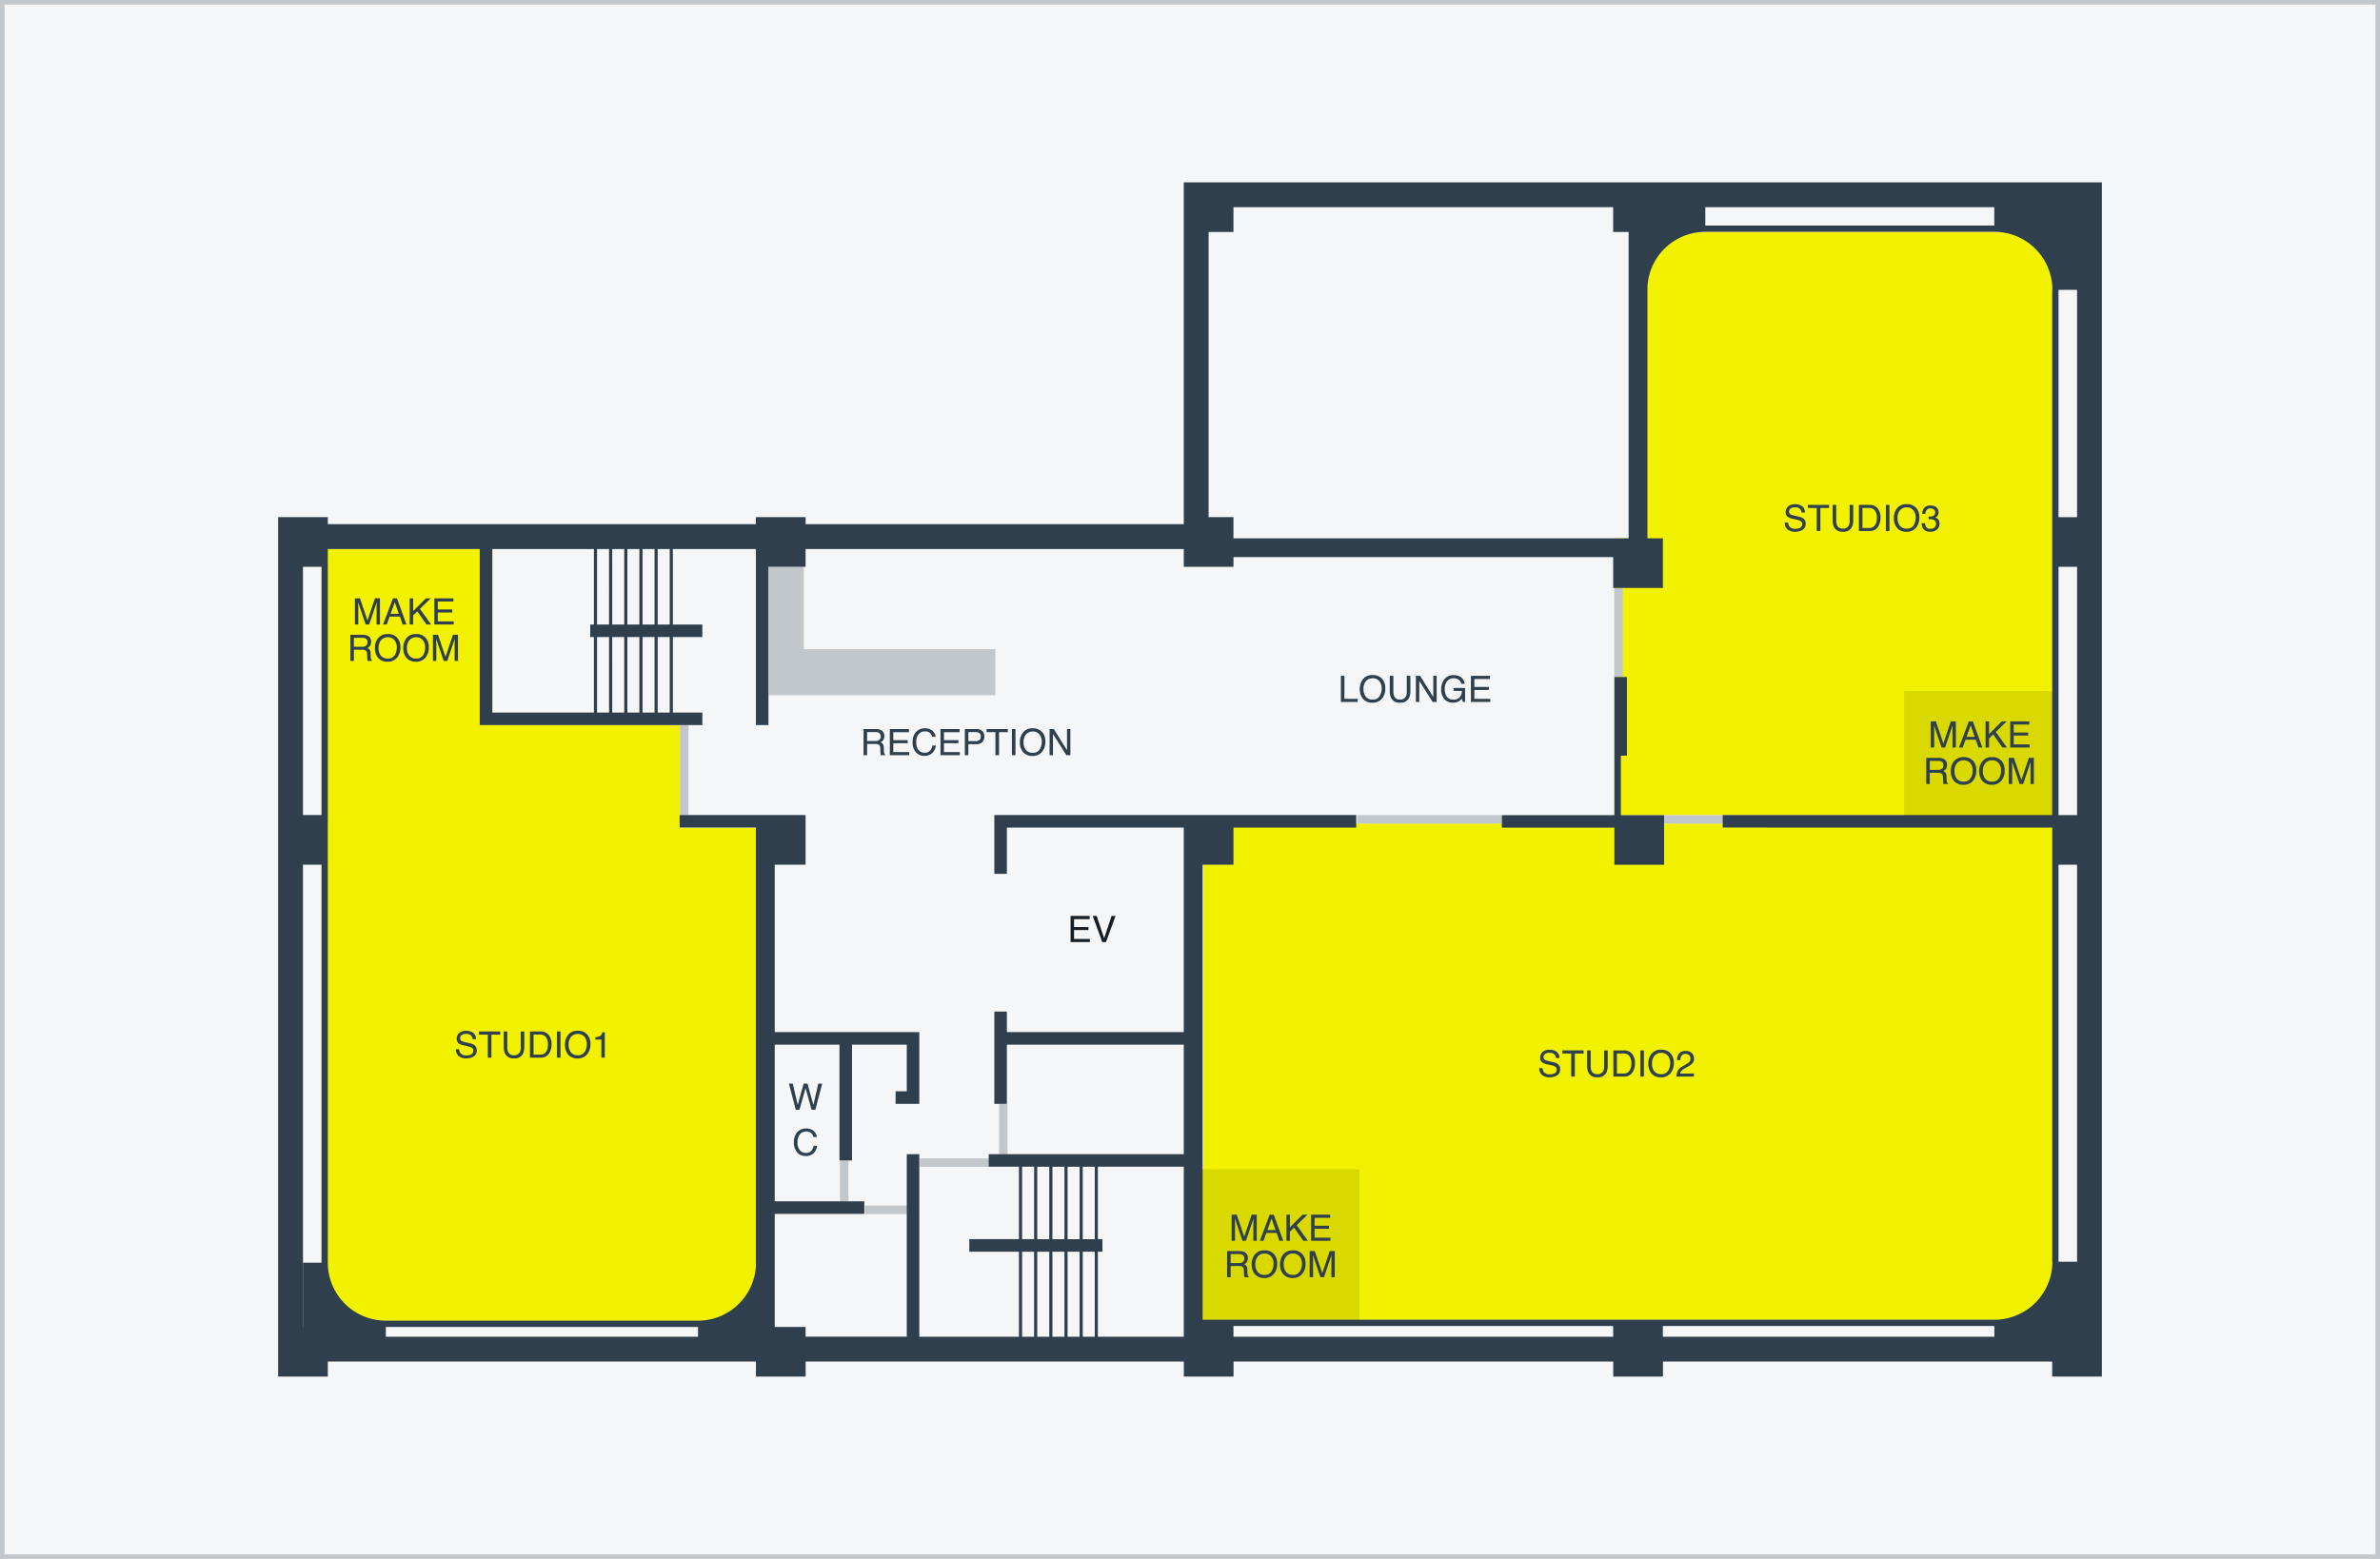 <svg xmlns="http://www.w3.org/2000/svg" width="522" height="342" viewBox="0 0 522 342">
  <g id="グループ_3887" data-name="グループ 3887" transform="translate(-100 -566)">
    <g id="長方形_1045" data-name="長方形 1045" transform="translate(100 566)" fill="rgba(235,238,240,0.5)" stroke="#c2c7cc" stroke-width="1">
      <rect width="522" height="342" stroke="none"/>
      <rect x="0.5" y="0.5" width="521" height="341" fill="none"/>
    </g>
    <g id="グループ_3797" data-name="グループ 3797" transform="translate(-61 -18)">
      <path id="パス_548" data-name="パス 548" d="M92.46,178.12V155.629H51.326V117H13.841v169.99H109.2V178.12Z" transform="translate(217.688 587.455)" fill="#f2f200"/>
      <path id="パス_550" data-name="パス 550" d="M431.337,15.841V83.057H425.7v60.715h96.377V15.841Z" transform="translate(89.382 619.052)" fill="#f2f200"/>
      <rect id="長方形_1023" data-name="長方形 1023" width="186.508" height="108.874" transform="translate(424.947 764.679)" fill="#f2f200"/>
      <path id="パス_568" data-name="パス 568" d="M-16.219-1.852a1.568,1.568,0,0,0,.23.793,1.528,1.528,0,0,0,1.363.57,2.413,2.413,0,0,0,.8-.125.885.885,0,0,0,.7-.867.749.749,0,0,0-.293-.668,2.958,2.958,0,0,0-.93-.34l-.777-.176a3.52,3.52,0,0,1-1.078-.379,1.2,1.2,0,0,1-.547-1.074,1.654,1.654,0,0,1,.535-1.27,2.147,2.147,0,0,1,1.516-.5,2.632,2.632,0,0,1,1.533.436,1.572,1.572,0,0,1,.631,1.393h-.73a1.438,1.438,0,0,0-.25-.707,1.452,1.452,0,0,0-1.207-.449,1.4,1.4,0,0,0-.988.289.9.9,0,0,0-.3.672.656.656,0,0,0,.352.617,5.159,5.159,0,0,0,1.043.313l.8.184a2.466,2.466,0,0,1,.9.363,1.36,1.36,0,0,1,.547,1.168,1.458,1.458,0,0,1-.693,1.363,3.105,3.105,0,0,1-1.611.41,2.41,2.41,0,0,1-1.676-.547,1.845,1.845,0,0,1-.594-1.473Zm9-3.887v.684H-9.148V0h-.789V-5.055h-1.934v-.684Zm1.555,0v3.547a2.086,2.086,0,0,0,.234,1.039,1.232,1.232,0,0,0,1.172.625A1.377,1.377,0,0,0-2.91-1.2a2.151,2.151,0,0,0,.191-.988V-5.738h.789v3.223A3.729,3.729,0,0,1-2.215-.887,2,2,0,0,1-4.191.152,2,2,0,0,1-6.164-.887a3.729,3.729,0,0,1-.285-1.629V-5.738ZM1.477-.664a2.148,2.148,0,0,0,.648-.082,1.426,1.426,0,0,0,.742-.586A2.4,2.4,0,0,0,3.2-2.223a3.4,3.4,0,0,0,.059-.6A2.8,2.8,0,0,0,2.834-4.48a1.566,1.566,0,0,0-1.365-.59H.09V-.664ZM-.691-5.738H1.633a2.191,2.191,0,0,1,1.836.84,3.1,3.1,0,0,1,.582,1.941A3.868,3.868,0,0,1,3.707-1.3,2.121,2.121,0,0,1,1.625,0H-.691Zm5.918,0h.785V0H5.227ZM9.75-5.895A2.627,2.627,0,0,1,12-4.918a3.165,3.165,0,0,1,.57,1.949,3.411,3.411,0,0,1-.652,2.137,2.587,2.587,0,0,1-2.184,1A2.61,2.61,0,0,1,7.652-.707,3.3,3.3,0,0,1,6.977-2.84a3.392,3.392,0,0,1,.578-1.992A2.5,2.5,0,0,1,9.75-5.895ZM9.828-.527a1.618,1.618,0,0,0,1.486-.736,3.134,3.134,0,0,0,.459-1.693,2.415,2.415,0,0,0-.529-1.629A1.807,1.807,0,0,0,9.8-5.2a1.885,1.885,0,0,0-1.453.611,2.577,2.577,0,0,0-.562,1.8,2.634,2.634,0,0,0,.482,1.607A1.814,1.814,0,0,0,9.828-.527ZM13.137,0a3.262,3.262,0,0,1,.3-1.258,2.419,2.419,0,0,1,1.014-.973l.75-.434a3.531,3.531,0,0,0,.707-.5,1.027,1.027,0,0,0,.32-.742,1.036,1.036,0,0,0-.293-.775,1.068,1.068,0,0,0-.781-.287,1.021,1.021,0,0,0-1,.547,1.958,1.958,0,0,0-.164.813h-.715a2.511,2.511,0,0,1,.27-1.191,1.692,1.692,0,0,1,1.613-.812,1.749,1.749,0,0,1,1.4.52A1.738,1.738,0,0,1,17-3.937a1.572,1.572,0,0,1-.473,1.148,4.627,4.627,0,0,1-.98.672l-.535.3a3.466,3.466,0,0,0-.6.4,1.466,1.466,0,0,0-.492.754h3.055V0Z" transform="translate(515.549 820.177)" fill="#2f3f4d"/>
      <path id="パス_569" data-name="パス 569" d="M-16.283-5.738h.777V-.684H-12.6V0h-3.684Zm6.926-.156a2.627,2.627,0,0,1,2.25.977,3.165,3.165,0,0,1,.57,1.949A3.411,3.411,0,0,1-7.189-.832a2.587,2.587,0,0,1-2.184,1,2.61,2.61,0,0,1-2.082-.875,3.3,3.3,0,0,1-.676-2.133,3.392,3.392,0,0,1,.578-1.992A2.5,2.5,0,0,1-9.357-5.895Zm.078,5.367a1.618,1.618,0,0,0,1.486-.736,3.134,3.134,0,0,0,.459-1.693,2.415,2.415,0,0,0-.529-1.629A1.807,1.807,0,0,0-9.311-5.2a1.885,1.885,0,0,0-1.453.611,2.577,2.577,0,0,0-.562,1.8,2.634,2.634,0,0,0,.482,1.607A1.814,1.814,0,0,0-9.279-.527Zm4.512-5.211v3.547a2.086,2.086,0,0,0,.234,1.039,1.232,1.232,0,0,0,1.172.625A1.377,1.377,0,0,0-2.018-1.2a2.151,2.151,0,0,0,.191-.988V-5.738h.789v3.223A3.729,3.729,0,0,1-1.322-.887,2,2,0,0,1-3.3.152,2,2,0,0,1-5.271-.887a3.729,3.729,0,0,1-.285-1.629V-5.738Zm4.934,0h.918l2.9,4.648V-5.738h.738V0H3.85L.908-4.645V0H.166Zm8.258-.148a2.948,2.948,0,0,1,1.4.313A2.039,2.039,0,0,1,10.869-4H10.1a1.4,1.4,0,0,0-.582-.916A2,2,0,0,0,8.4-5.2a1.745,1.745,0,0,0-1.342.6,2.565,2.565,0,0,0-.545,1.781,2.846,2.846,0,0,0,.449,1.666,1.661,1.661,0,0,0,1.465.643A1.87,1.87,0,0,0,9.719-.967a1.889,1.889,0,0,0,.521-1.459h-1.8V-3.07h2.52V0h-.5l-.187-.738a2.947,2.947,0,0,1-.7.6,2.621,2.621,0,0,1-1.3.289,2.534,2.534,0,0,1-1.754-.66,3.133,3.133,0,0,1-.8-2.273A3.26,3.26,0,0,1,6.5-5.074,2.483,2.483,0,0,1,8.424-5.887Zm3.816.148h4.184v.7H13v1.742h3.168v.664H13V-.684h3.484V0H12.24Z" transform="translate(471.374 737.996)" fill="#2f3f4d"/>
      <path id="パス_562" data-name="パス 562" d="M-20.059-3.109a1.506,1.506,0,0,0,.865-.219.89.89,0,0,0,.318-.789.847.847,0,0,0-.445-.836,1.455,1.455,0,0,0-.637-.117h-1.9v1.961Zm-2.574-2.629h2.656a2.649,2.649,0,0,1,1.082.191,1.355,1.355,0,0,1,.809,1.355,1.524,1.524,0,0,1-.213.844,1.538,1.538,0,0,1-.6.527,1.174,1.174,0,0,1,.506.359,1.291,1.291,0,0,1,.189.723l.027.77a2.366,2.366,0,0,0,.055.488.48.48,0,0,0,.25.352V0h-.953a.717.717,0,0,1-.062-.191,3.674,3.674,0,0,1-.039-.453l-.047-.957a.8.8,0,0,0-.418-.754,1.729,1.729,0,0,0-.7-.105h-1.77V0h-.777Zm5.758,0h4.184v.7h-3.426v1.742h3.168v.664h-3.168V-.684h3.484V0h-4.242Zm7.68-.156A2.352,2.352,0,0,1-7.5-5.32a2.028,2.028,0,0,1,.668,1.3h-.758a1.577,1.577,0,0,0-.514-.879,1.628,1.628,0,0,0-1.08-.324,1.732,1.732,0,0,0-1.369.6A2.715,2.715,0,0,0-11.078-2.8a2.652,2.652,0,0,0,.471,1.635,1.645,1.645,0,0,0,1.4.627A1.484,1.484,0,0,0-7.895-1.2a2.511,2.511,0,0,0,.355-.914h.758A2.589,2.589,0,0,1-7.453-.59,2.391,2.391,0,0,1-9.3.148a2.433,2.433,0,0,1-1.68-.605,3.155,3.155,0,0,1-.895-2.473A3.159,3.159,0,0,1-11.2-5.012,2.454,2.454,0,0,1-9.2-5.895Zm3.434.156h4.184v.7H-5v1.742h3.168v.664H-5V-.684H-1.52V0H-5.762Zm5.336,0H2.156a1.75,1.75,0,0,1,1.234.432,1.566,1.566,0,0,1,.469,1.213,1.763,1.763,0,0,1-.418,1.17,1.584,1.584,0,0,1-1.285.5H.352V0H-.426Zm3.5,1.648a.863.863,0,0,0-.469-.859A1.692,1.692,0,0,0,1.9-5.07H.352v1.988H1.9a1.478,1.478,0,0,0,.85-.223A.882.882,0,0,0,3.074-4.09ZM9.012-5.738v.684H7.078V0H6.289V-5.055H4.355v-.684Zm.887,0h.785V0H9.9Zm4.523-.156a2.627,2.627,0,0,1,2.25.977,3.165,3.165,0,0,1,.57,1.949A3.411,3.411,0,0,1,16.59-.832a2.587,2.587,0,0,1-2.184,1,2.61,2.61,0,0,1-2.082-.875,3.3,3.3,0,0,1-.676-2.133,3.392,3.392,0,0,1,.578-1.992A2.5,2.5,0,0,1,14.422-5.895ZM14.5-.527a1.618,1.618,0,0,0,1.486-.736,3.134,3.134,0,0,0,.459-1.693,2.415,2.415,0,0,0-.529-1.629A1.807,1.807,0,0,0,14.469-5.2a1.885,1.885,0,0,0-1.453.611,2.577,2.577,0,0,0-.562,1.8,2.634,2.634,0,0,0,.482,1.607A1.814,1.814,0,0,0,14.5-.527Zm3.668-5.211h.918l2.9,4.648V-5.738h.738V0h-.871L18.91-4.645V0h-.742Z" transform="translate(373.038 749.674)" fill="#2f3f4d"/>
      <path id="パス_566" data-name="パス 566" d="M-4.652-5.738H-.469v.7H-3.895v1.742H-.727v.664H-3.895V-.684H-.41V0H-4.652Zm5.715,0L2.711-.852,4.34-5.738h.871L3.117,0H2.293L.2-5.738Z" transform="translate(400.46 790.677)" fill="#171f26"/>
      <path id="パス_565" data-name="パス 565" d="M-2.787-5.738-1.705-1.07l1.3-4.668H.436l1.3,4.668L2.814-5.738h.852L2.158,0H1.342L.018-4.758-1.314,0h-.816l-1.5-5.738ZM.139,4.105A2.352,2.352,0,0,1,1.83,4.68a2.028,2.028,0,0,1,.668,1.3H1.74a1.577,1.577,0,0,0-.514-.879,1.628,1.628,0,0,0-1.08-.324,1.732,1.732,0,0,0-1.369.6A2.715,2.715,0,0,0-1.744,7.2a2.652,2.652,0,0,0,.471,1.635,1.645,1.645,0,0,0,1.4.627A1.484,1.484,0,0,0,1.439,8.8a2.511,2.511,0,0,0,.355-.914h.758a2.589,2.589,0,0,1-.672,1.52,2.391,2.391,0,0,1-1.844.738,2.433,2.433,0,0,1-1.68-.605A3.155,3.155,0,0,1-2.537,7.07a3.159,3.159,0,0,1,.672-2.082A2.454,2.454,0,0,1,.139,4.105Z" transform="translate(337.664 827.464)" fill="#2f3f4d"/>
      <path id="パス_571" data-name="パス 571" d="M-16.219-1.852a1.568,1.568,0,0,0,.23.793,1.528,1.528,0,0,0,1.363.57,2.413,2.413,0,0,0,.8-.125.885.885,0,0,0,.7-.867.749.749,0,0,0-.293-.668,2.958,2.958,0,0,0-.93-.34l-.777-.176a3.52,3.52,0,0,1-1.078-.379,1.2,1.2,0,0,1-.547-1.074,1.654,1.654,0,0,1,.535-1.27,2.147,2.147,0,0,1,1.516-.5,2.632,2.632,0,0,1,1.533.436,1.572,1.572,0,0,1,.631,1.393h-.73a1.438,1.438,0,0,0-.25-.707,1.452,1.452,0,0,0-1.207-.449,1.4,1.4,0,0,0-.988.289.9.9,0,0,0-.3.672.656.656,0,0,0,.352.617,5.159,5.159,0,0,0,1.043.313l.8.184a2.466,2.466,0,0,1,.9.363,1.36,1.36,0,0,1,.547,1.168,1.458,1.458,0,0,1-.693,1.363,3.105,3.105,0,0,1-1.611.41,2.41,2.41,0,0,1-1.676-.547,1.845,1.845,0,0,1-.594-1.473Zm9-3.887v.684H-9.148V0h-.789V-5.055h-1.934v-.684Zm1.555,0v3.547a2.086,2.086,0,0,0,.234,1.039,1.232,1.232,0,0,0,1.172.625A1.377,1.377,0,0,0-2.91-1.2a2.151,2.151,0,0,0,.191-.988V-5.738h.789v3.223A3.729,3.729,0,0,1-2.215-.887,2,2,0,0,1-4.191.152,2,2,0,0,1-6.164-.887a3.729,3.729,0,0,1-.285-1.629V-5.738ZM1.477-.664a2.148,2.148,0,0,0,.648-.082,1.426,1.426,0,0,0,.742-.586A2.4,2.4,0,0,0,3.2-2.223a3.4,3.4,0,0,0,.059-.6A2.8,2.8,0,0,0,2.834-4.48a1.566,1.566,0,0,0-1.365-.59H.09V-.664ZM-.691-5.738H1.633a2.191,2.191,0,0,1,1.836.84,3.1,3.1,0,0,1,.582,1.941A3.868,3.868,0,0,1,3.707-1.3,2.121,2.121,0,0,1,1.625,0H-.691Zm5.918,0h.785V0H5.227ZM9.75-5.895A2.627,2.627,0,0,1,12-4.918a3.165,3.165,0,0,1,.57,1.949,3.411,3.411,0,0,1-.652,2.137,2.587,2.587,0,0,1-2.184,1A2.61,2.61,0,0,1,7.652-.707,3.3,3.3,0,0,1,6.977-2.84a3.392,3.392,0,0,1,.578-1.992A2.5,2.5,0,0,1,9.75-5.895ZM9.828-.527a1.618,1.618,0,0,0,1.486-.736,3.134,3.134,0,0,0,.459-1.693,2.415,2.415,0,0,0-.529-1.629A1.807,1.807,0,0,0,9.8-5.2a1.885,1.885,0,0,0-1.453.611,2.577,2.577,0,0,0-.562,1.8,2.634,2.634,0,0,0,.482,1.607A1.814,1.814,0,0,0,9.828-.527Zm5.137.68a1.758,1.758,0,0,1-1.439-.545,2.022,2.022,0,0,1-.447-1.326h.734a1.821,1.821,0,0,0,.2.789A1.068,1.068,0,0,0,15-.488a1.3,1.3,0,0,0,.891-.3.975.975,0,0,0,.336-.766.891.891,0,0,0-.354-.809,1.789,1.789,0,0,0-.982-.23l-.143,0-.146.006V-3.2q.109.012.184.016t.16,0a1.468,1.468,0,0,0,.648-.125.794.794,0,0,0,.445-.781.763.763,0,0,0-.3-.645,1.108,1.108,0,0,0-.691-.227,1.025,1.025,0,0,0-.973.469,1.625,1.625,0,0,0-.168.734h-.7a2.11,2.11,0,0,1,.25-1.062A1.576,1.576,0,0,1,14.98-5.6a2.049,2.049,0,0,1,1.324.381,1.339,1.339,0,0,1,.469,1.1,1.231,1.231,0,0,1-.277.836,1.165,1.165,0,0,1-.445.313,1.214,1.214,0,0,1,.689.467,1.413,1.413,0,0,1,.248.846,1.724,1.724,0,0,1-.527,1.3A2.08,2.08,0,0,1,14.965.152Z" transform="translate(569.399 700.499)" fill="#2f3f4d"/>
      <path id="パス_564" data-name="パス 564" d="M-16.219-1.852a1.568,1.568,0,0,0,.23.793,1.528,1.528,0,0,0,1.363.57,2.413,2.413,0,0,0,.8-.125.885.885,0,0,0,.7-.867.749.749,0,0,0-.293-.668,2.958,2.958,0,0,0-.93-.34l-.777-.176a3.52,3.52,0,0,1-1.078-.379,1.2,1.2,0,0,1-.547-1.074,1.654,1.654,0,0,1,.535-1.27,2.147,2.147,0,0,1,1.516-.5,2.632,2.632,0,0,1,1.533.436,1.572,1.572,0,0,1,.631,1.393h-.73a1.438,1.438,0,0,0-.25-.707,1.452,1.452,0,0,0-1.207-.449,1.4,1.4,0,0,0-.988.289.9.9,0,0,0-.3.672.656.656,0,0,0,.352.617,5.159,5.159,0,0,0,1.043.313l.8.184a2.466,2.466,0,0,1,.9.363,1.36,1.36,0,0,1,.547,1.168,1.458,1.458,0,0,1-.693,1.363,3.105,3.105,0,0,1-1.611.41,2.41,2.41,0,0,1-1.676-.547,1.845,1.845,0,0,1-.594-1.473Zm9-3.887v.684H-9.148V0h-.789V-5.055h-1.934v-.684Zm1.555,0v3.547a2.086,2.086,0,0,0,.234,1.039,1.232,1.232,0,0,0,1.172.625A1.377,1.377,0,0,0-2.91-1.2a2.151,2.151,0,0,0,.191-.988V-5.738h.789v3.223A3.729,3.729,0,0,1-2.215-.887,2,2,0,0,1-4.191.152,2,2,0,0,1-6.164-.887a3.729,3.729,0,0,1-.285-1.629V-5.738ZM1.477-.664a2.148,2.148,0,0,0,.648-.082,1.426,1.426,0,0,0,.742-.586A2.4,2.4,0,0,0,3.2-2.223a3.4,3.4,0,0,0,.059-.6A2.8,2.8,0,0,0,2.834-4.48a1.566,1.566,0,0,0-1.365-.59H.09V-.664ZM-.691-5.738H1.633a2.191,2.191,0,0,1,1.836.84,3.1,3.1,0,0,1,.582,1.941A3.868,3.868,0,0,1,3.707-1.3,2.121,2.121,0,0,1,1.625,0H-.691Zm5.918,0h.785V0H5.227ZM9.75-5.895A2.627,2.627,0,0,1,12-4.918a3.165,3.165,0,0,1,.57,1.949,3.411,3.411,0,0,1-.652,2.137,2.587,2.587,0,0,1-2.184,1A2.61,2.61,0,0,1,7.652-.707,3.3,3.3,0,0,1,6.977-2.84a3.392,3.392,0,0,1,.578-1.992A2.5,2.5,0,0,1,9.75-5.895ZM9.828-.527a1.618,1.618,0,0,0,1.486-.736,3.134,3.134,0,0,0,.459-1.693,2.415,2.415,0,0,0-.529-1.629A1.807,1.807,0,0,0,9.8-5.2a1.885,1.885,0,0,0-1.453.611,2.577,2.577,0,0,0-.562,1.8,2.634,2.634,0,0,0,.482,1.607A1.814,1.814,0,0,0,9.828-.527Zm3.824-3.434V-4.5a2.864,2.864,0,0,0,1.063-.248,1.223,1.223,0,0,0,.449-.822h.555V0h-.75V-3.961Z" transform="translate(277.929 816.028)" fill="#2f3f4d"/>
      <path id="パス_563" data-name="パス 563" d="M-10.746-5.738h1.113L-7.984-.887l1.637-4.852h1.1V0h-.738V-3.387q0-.176.008-.582t.008-.871L-7.605,0h-.77l-1.648-4.84v.176q0,.211.01.643t.01.635V0h-.742Zm9.629,3.387-.871-2.535-.926,2.535ZM-2.395-5.738h.879L.566,0H-.285L-.867-1.719h-2.27L-3.758,0h-.8Zm3.668,0h.758v2.8l2.8-2.8H5.9L3.516-3.426,5.969,0H4.957L2.949-2.879,2.031-2V0H1.273Zm5.41,0h4.184v.7H7.441v1.742h3.168v.664H7.441V-.684h3.484V0H6.684ZM-9.166,4.891A1.506,1.506,0,0,0-8.3,4.672a.891.891,0,0,0,.318-.789.847.847,0,0,0-.445-.836,1.455,1.455,0,0,0-.637-.117h-1.9V4.891ZM-11.74,2.262h2.656A2.649,2.649,0,0,1-8,2.453a1.355,1.355,0,0,1,.809,1.355,1.524,1.524,0,0,1-.213.844A1.538,1.538,0,0,1-8,5.18a1.174,1.174,0,0,1,.506.359,1.291,1.291,0,0,1,.189.723l.027.77a2.366,2.366,0,0,0,.055.488.48.48,0,0,0,.25.352V8h-.953a.717.717,0,0,1-.062-.191,3.674,3.674,0,0,1-.039-.453L-8.076,6.4a.8.8,0,0,0-.418-.754,1.729,1.729,0,0,0-.7-.105h-1.77V8h-.777Zm8.16-.156a2.627,2.627,0,0,1,2.25.977A3.165,3.165,0,0,1-.76,5.031a3.411,3.411,0,0,1-.652,2.137,2.587,2.587,0,0,1-2.184,1,2.61,2.61,0,0,1-2.082-.875A3.3,3.3,0,0,1-6.354,5.16a3.392,3.392,0,0,1,.578-1.992A2.5,2.5,0,0,1-3.58,2.105ZM-3.5,7.473a1.618,1.618,0,0,0,1.486-.736,3.134,3.134,0,0,0,.459-1.693,2.415,2.415,0,0,0-.529-1.629A1.807,1.807,0,0,0-3.533,2.8a1.885,1.885,0,0,0-1.453.611,2.577,2.577,0,0,0-.562,1.8,2.634,2.634,0,0,0,.482,1.607A1.814,1.814,0,0,0-3.5,7.473ZM2.643,2.105a2.627,2.627,0,0,1,2.25.977,3.165,3.165,0,0,1,.57,1.949,3.411,3.411,0,0,1-.652,2.137,2.587,2.587,0,0,1-2.184,1A2.61,2.61,0,0,1,.545,7.293,3.3,3.3,0,0,1-.131,5.16,3.392,3.392,0,0,1,.447,3.168,2.5,2.5,0,0,1,2.643,2.105Zm.078,5.367a1.618,1.618,0,0,0,1.486-.736,3.134,3.134,0,0,0,.459-1.693,2.415,2.415,0,0,0-.529-1.629A1.807,1.807,0,0,0,2.689,2.8a1.885,1.885,0,0,0-1.453.611,2.577,2.577,0,0,0-.562,1.8,2.634,2.634,0,0,0,.482,1.607A1.814,1.814,0,0,0,2.721,7.473ZM6.369,2.262H7.482L9.131,7.113l1.637-4.852h1.1V8h-.738V4.613q0-.176.008-.582t.008-.871L9.51,8H8.74L7.092,3.16v.176q0,.211.01.643t.01.635V8H6.369Z" transform="translate(249.583 720.997)" fill="#2f3f4d"/>
      <path id="パス_551" data-name="パス 551" d="M164,140.734V122.667h-7.653v28.147h49.669V140.734Z" transform="translate(173.293 585.687)" fill="#c2c7cc"/>
      <rect id="長方形_1027" data-name="長方形 1027" width="1.855" height="8.977" transform="translate(345.229 838.608)" fill="#c2c7cc"/>
      <rect id="長方形_1028" data-name="長方形 1028" width="1.855" height="19.74" transform="translate(310.148 743.083)" fill="#c2c7cc"/>
      <rect id="長方形_1029" data-name="長方形 1029" width="9.32" height="1.853" transform="translate(350.685 848.484)" fill="#c2c7cc"/>
      <rect id="長方形_1030" data-name="長方形 1030" width="1.855" height="11.04" transform="translate(380.124 826.195)" fill="#c2c7cc"/>
      <rect id="長方形_1031" data-name="長方形 1031" width="31.723" height="1.853" transform="translate(458.674 762.824)" fill="#c2c7cc"/>
      <rect id="長方形_1032" data-name="長方形 1032" width="13.136" height="1.853" transform="translate(525.984 762.824)" fill="#c2c7cc"/>
      <rect id="長方形_1033" data-name="長方形 1033" width="15.233" height="1.853" transform="translate(362.758 838.132)" fill="#c2c7cc"/>
      <g id="グループ_3780" data-name="グループ 3780" transform="translate(424.603 840.509)">
        <g id="グループ_3779" data-name="グループ 3779" transform="translate(0 0)">
          <g id="グループ_3884" data-name="グループ 3884">
            <rect id="長方形_1034" data-name="長方形 1034" width="34.555" height="33.388" transform="translate(0 0)" fill="#d9d900"/>
          </g>
        </g>
      </g>
      <g id="グループ_3790" data-name="グループ 3790" transform="translate(578.642 735.614)">
        <g id="グループ_3789" data-name="グループ 3789" transform="translate(0 0)">
          <g id="グループ_3885" data-name="グループ 3885">
            <rect id="長方形_1040" data-name="長方形 1040" width="33.157" height="27.555" fill="#d9d900"/>
          </g>
        </g>
      </g>
      <rect id="長方形_1043" data-name="長方形 1043" width="1.855" height="19.523" transform="translate(515.078 713.003)" fill="#c2c7cc"/>
      <path id="パス_555" data-name="パス 555" d="M415.952,175.068h1.329v-17.25h-2.754v30.3H389.846v2.751h24.681v8.143h10.906V188.117h-9.482Z" transform="translate(100.551 574.707)" fill="#2f3f4d"/>
      <path id="パス_556" data-name="パス 556" d="M198.637,0V75H115.688V73.45h-10.9V75H10.9V73.45H0V262H10.9v-3.306h93.9V262h10.9v-3.306h82.949V262h10.9v-3.306h83.281V262h10.9v-3.306H389.1V262H400V0ZM9.521,237.007H5.482v14.1H5.448V149.7H9.521Zm0-98.2H5.448V84.341H9.521ZM313.022,5.446h63.384V9.483H313.022ZM204.085,10.892h5.448V5.446h83.281v5.446H296.2V78.1H209.533V73.45h-5.448ZM83.253,80.449H85.89V97.008H83.253Zm0,19.31H85.89v16.559H83.253Zm-3.326-19.31h2.637V97.008H79.927Zm0,19.31h2.637v16.559H79.927ZM76.6,80.449h2.637V97.008H76.6Zm0,19.31h2.637v16.559H76.6Zm-3.326-19.31h2.637V97.008H73.276Zm0,19.31h2.637v16.559H73.276Zm-3.325-19.31h2.637V97.008H69.951Zm0,19.31h2.637v16.559H69.951Zm-22.98-19.31H69.264V97.008h-.809v2.75h.809v16.559H46.972ZM92.1,253.249H23.628v-2.14H92.1Zm73.71-21.4h-2.637v-15.9h2.637Zm3.326,21.4h-2.637V234.6h2.637Zm.688-18.647h2.637v18.647h-2.637Zm3.325,0h2.637v18.647h-2.637Zm3.326,0h2.637v18.647h-2.637Zm0-18.647h2.637v15.9h-2.637Zm-.688,15.9h-2.637v-15.9h2.637Zm-3.326,0h-2.637v-15.9h2.637Zm-3.325,0h-2.637v-15.9h2.637Zm-3.326,21.4h-2.637V234.6h2.637Zm32.832,0H179.794V234.6h1v-2.75h-1v-15.9h18.842Zm94.177,0H209.533v-2.356h83.281Zm83.593,0h-72.7v-2.356h72.7Zm12.7-111.693v95.236h.034a12.728,12.728,0,0,1-12.731,12.726H202.764V149.7h6.769v-8.141H236.46V138.8H157.085v12.906h2.751V141.555h38.8v44.868h-38.8v-4.51h-2.751v20.254h2.751V189.173h38.8V213.2H155.85v2.75h6.629v15.9H151.593v2.75H162.48v18.647H140.631V213.2H137.88v40.044H115.688v-2.14h-6.768v-24.8h19.649v-2.75H108.919V189.173h14.2V214.58h2.751V189.173H137.88v10.243h-2.45v2.75h5.2V186.423H108.919V149.7h6.768V138.8H88.069v2.75h16.723v96.129a12.718,12.718,0,0,1-12.7,12.049H23.628A12.728,12.728,0,0,1,10.9,237.007V80.449H44.22v38.619H93.042v-2.75H86.578V99.759h6.464v-2.75H86.578V80.449h18.214v38.619h2.751V84.342h8.144V80.449h82.949v3.893h10.9V82.224h83.281v6.766h10.9V78.1h-3.385V22.907a12.718,12.718,0,0,1,12.7-12.05h63.384a12.728,12.728,0,0,1,12.731,12.726H389.1V138.8H316.834v2.75Zm5.448,95.236h-4.072V149.7h4.072Zm0-97.987h-4.072V84.341h4.072Zm0-65.355h-4.072V23.584h4.072Z" transform="translate(222 624)" fill="#2f3f4d"/>
      <path id="パス_567" data-name="パス 567" d="M-10.746-5.738h1.113L-7.984-.887l1.637-4.852h1.1V0h-.738V-3.387q0-.176.008-.582t.008-.871L-7.605,0h-.77l-1.648-4.84v.176q0,.211.01.643t.01.635V0h-.742Zm9.629,3.387-.871-2.535-.926,2.535ZM-2.395-5.738h.879L.566,0H-.285L-.867-1.719h-2.27L-3.758,0h-.8Zm3.668,0h.758v2.8l2.8-2.8H5.9L3.516-3.426,5.969,0H4.957L2.949-2.879,2.031-2V0H1.273Zm5.41,0h4.184v.7H7.441v1.742h3.168v.664H7.441V-.684h3.484V0H6.684ZM-9.166,4.891A1.506,1.506,0,0,0-8.3,4.672a.891.891,0,0,0,.318-.789.847.847,0,0,0-.445-.836,1.455,1.455,0,0,0-.637-.117h-1.9V4.891ZM-11.74,2.262h2.656A2.649,2.649,0,0,1-8,2.453a1.355,1.355,0,0,1,.809,1.355,1.524,1.524,0,0,1-.213.844A1.538,1.538,0,0,1-8,5.18a1.174,1.174,0,0,1,.506.359,1.291,1.291,0,0,1,.189.723l.027.77a2.366,2.366,0,0,0,.055.488.48.48,0,0,0,.25.352V8h-.953a.717.717,0,0,1-.062-.191,3.674,3.674,0,0,1-.039-.453L-8.076,6.4a.8.8,0,0,0-.418-.754,1.729,1.729,0,0,0-.7-.105h-1.77V8h-.777Zm8.16-.156a2.627,2.627,0,0,1,2.25.977A3.165,3.165,0,0,1-.76,5.031a3.411,3.411,0,0,1-.652,2.137,2.587,2.587,0,0,1-2.184,1,2.61,2.61,0,0,1-2.082-.875A3.3,3.3,0,0,1-6.354,5.16a3.392,3.392,0,0,1,.578-1.992A2.5,2.5,0,0,1-3.58,2.105ZM-3.5,7.473a1.618,1.618,0,0,0,1.486-.736,3.134,3.134,0,0,0,.459-1.693,2.415,2.415,0,0,0-.529-1.629A1.807,1.807,0,0,0-3.533,2.8a1.885,1.885,0,0,0-1.453.611,2.577,2.577,0,0,0-.562,1.8,2.634,2.634,0,0,0,.482,1.607A1.814,1.814,0,0,0-3.5,7.473ZM2.643,2.105a2.627,2.627,0,0,1,2.25.977,3.165,3.165,0,0,1,.57,1.949,3.411,3.411,0,0,1-.652,2.137,2.587,2.587,0,0,1-2.184,1A2.61,2.61,0,0,1,.545,7.293,3.3,3.3,0,0,1-.131,5.16,3.392,3.392,0,0,1,.447,3.168,2.5,2.5,0,0,1,2.643,2.105Zm.078,5.367a1.618,1.618,0,0,0,1.486-.736,3.134,3.134,0,0,0,.459-1.693,2.415,2.415,0,0,0-.529-1.629A1.807,1.807,0,0,0,2.689,2.8a1.885,1.885,0,0,0-1.453.611,2.577,2.577,0,0,0-.562,1.8,2.634,2.634,0,0,0,.482,1.607A1.814,1.814,0,0,0,2.721,7.473ZM6.369,2.262H7.482L9.131,7.113l1.637-4.852h1.1V8h-.738V4.613q0-.176.008-.582t.008-.871L9.51,8H8.74L7.092,3.16v.176q0,.211.01.643t.01.635V8H6.369Z" transform="translate(441.88 856.202)" fill="#2f3f4d"/>
      <path id="パス_570" data-name="パス 570" d="M-10.746-5.738h1.113L-7.984-.887l1.637-4.852h1.1V0h-.738V-3.387q0-.176.008-.582t.008-.871L-7.605,0h-.77l-1.648-4.84v.176q0,.211.01.643t.01.635V0h-.742Zm9.629,3.387-.871-2.535-.926,2.535ZM-2.395-5.738h.879L.566,0H-.285L-.867-1.719h-2.27L-3.758,0h-.8Zm3.668,0h.758v2.8l2.8-2.8H5.9L3.516-3.426,5.969,0H4.957L2.949-2.879,2.031-2V0H1.273Zm5.41,0h4.184v.7H7.441v1.742h3.168v.664H7.441V-.684h3.484V0H6.684ZM-9.166,4.891A1.506,1.506,0,0,0-8.3,4.672a.891.891,0,0,0,.318-.789.847.847,0,0,0-.445-.836,1.455,1.455,0,0,0-.637-.117h-1.9V4.891ZM-11.74,2.262h2.656A2.649,2.649,0,0,1-8,2.453a1.355,1.355,0,0,1,.809,1.355,1.524,1.524,0,0,1-.213.844A1.538,1.538,0,0,1-8,5.18a1.174,1.174,0,0,1,.506.359,1.291,1.291,0,0,1,.189.723l.027.77a2.366,2.366,0,0,0,.055.488.48.48,0,0,0,.25.352V8h-.953a.717.717,0,0,1-.062-.191,3.674,3.674,0,0,1-.039-.453L-8.076,6.4a.8.8,0,0,0-.418-.754,1.729,1.729,0,0,0-.7-.105h-1.77V8h-.777Zm8.16-.156a2.627,2.627,0,0,1,2.25.977A3.165,3.165,0,0,1-.76,5.031a3.411,3.411,0,0,1-.652,2.137,2.587,2.587,0,0,1-2.184,1,2.61,2.61,0,0,1-2.082-.875A3.3,3.3,0,0,1-6.354,5.16a3.392,3.392,0,0,1,.578-1.992A2.5,2.5,0,0,1-3.58,2.105ZM-3.5,7.473a1.618,1.618,0,0,0,1.486-.736,3.134,3.134,0,0,0,.459-1.693,2.415,2.415,0,0,0-.529-1.629A1.807,1.807,0,0,0-3.533,2.8a1.885,1.885,0,0,0-1.453.611,2.577,2.577,0,0,0-.562,1.8,2.634,2.634,0,0,0,.482,1.607A1.814,1.814,0,0,0-3.5,7.473ZM2.643,2.105a2.627,2.627,0,0,1,2.25.977,3.165,3.165,0,0,1,.57,1.949,3.411,3.411,0,0,1-.652,2.137,2.587,2.587,0,0,1-2.184,1A2.61,2.61,0,0,1,.545,7.293,3.3,3.3,0,0,1-.131,5.16,3.392,3.392,0,0,1,.447,3.168,2.5,2.5,0,0,1,2.643,2.105Zm.078,5.367a1.618,1.618,0,0,0,1.486-.736,3.134,3.134,0,0,0,.459-1.693,2.415,2.415,0,0,0-.529-1.629A1.807,1.807,0,0,0,2.689,2.8a1.885,1.885,0,0,0-1.453.611,2.577,2.577,0,0,0-.562,1.8,2.634,2.634,0,0,0,.482,1.607A1.814,1.814,0,0,0,2.721,7.473ZM6.369,2.262H7.482L9.131,7.113l1.637-4.852h1.1V8h-.738V4.613q0-.176.008-.582t.008-.871L9.51,8H8.74L7.092,3.16v.176q0,.211.01.643t.01.635V8H6.369Z" transform="translate(595.22 747.997)" fill="#2f3f4d"/>
    </g>
  </g>
</svg>

